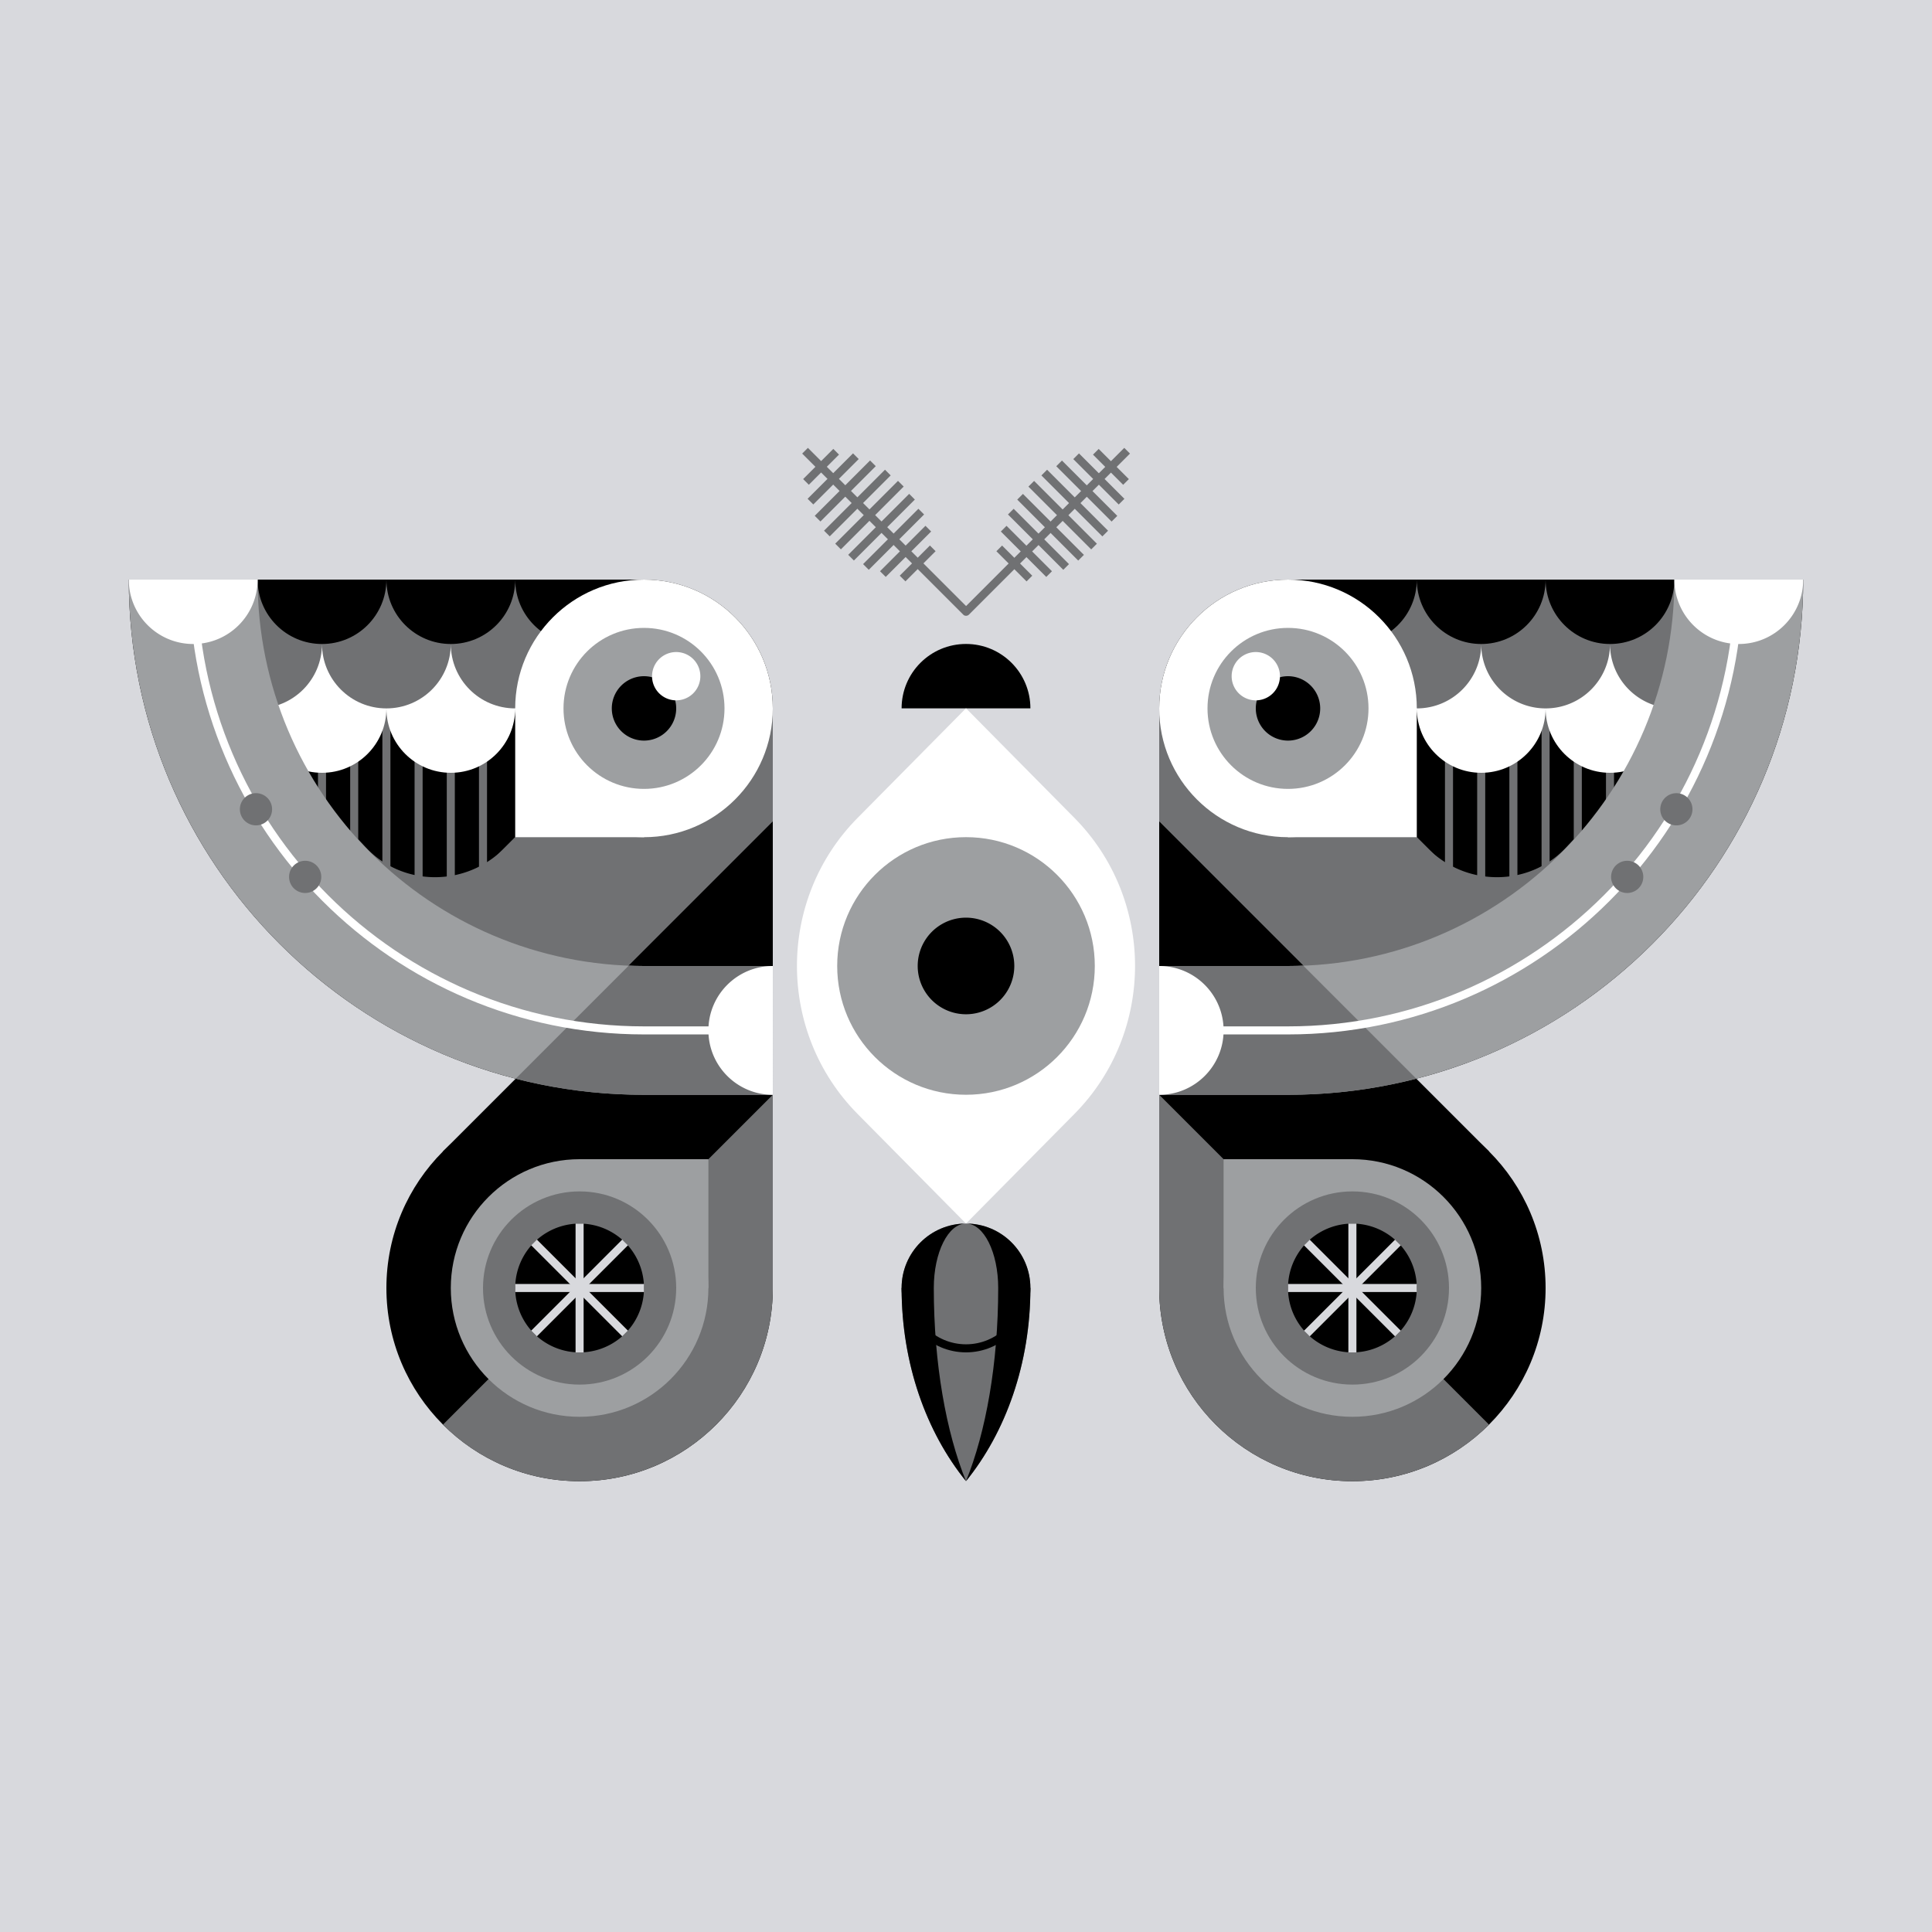 <svg xmlns="http://www.w3.org/2000/svg" width="240" height="240" fill="none"><rect width="100%" height="100%" fill="#333333" stroke="none"/><g clip-path="url(#a)"><path fill="#D8D9DD" d="M0 0h240v240H0z"/><g clip-path="url(#b)"><path fill="#D8D9DD" d="M232 8H8v224h224V8Z"/><path fill="#000" d="M80 72H16c0 35.35 28.65 64 64 64h16V88c0-8.84-7.16-16-16-16Z"/><path fill="#707173" d="M56.5 88h-1v24h1V88Zm-8 0h-1v24h1V88Zm-8 0h-1v24h1V88Zm20 0h-1v24h1V88Zm-8 0h-1v24h1V88Zm-8 0h-1v24h1V88Z"/><path fill="#fff" d="M32 80v8c0 4.42 3.58 8 8 8s8-3.58 8-8c0 4.42 3.58 8 8 8s8-3.58 8-8c0 4.42 3.58 8 8 8s8-3.58 8-8v-8H32Z"/><path fill="#707173" d="M24 72v8c0 4.42 3.58 8 8 8s8-3.58 8-8c0 4.42 3.58 8 8 8s8-3.58 8-8c0 4.42 3.58 8 8 8s8-3.58 8-8l8-8H24Zm40 32-20.53 20.53c4.38 3.05 9.15 5.57 14.23 7.47H96V88l-32 16Z"/><path fill="#000" d="M48 72c0 4.42-3.58 8-8 8s-8-3.58-8-8m32 0c0 4.42-3.58 8-8 8s-8-3.58-8-8m32 0c0 4.42-3.58 8-8 8s-8-3.58-8-8m8 112c13.255 0 24-10.745 24-24s-10.745-24-24-24-24 10.745-24 24 10.745 24 24 24Z"/><path fill="#000" d="M55.03 143.03 96 102.06V160l-40.97-16.97Z"/><path fill="#000" d="M80 136h16v-33.94L64.06 134c5.1 1.31 10.44 2 15.94 2Z"/><path fill="#707173" d="M96 160v-24l-40.97 40.97A23.927 23.927 0 0 0 72 184c13.25 0 24-10.75 24-24Zm-51.75-56H39.1v15.03h34.64V104h-9.73l-1.43 1.43c-4.69 4.69-12.37 4.75-16.99-.01-.45-.47-.89-.94-1.33-1.42h-.01Z"/><path fill="#9D9FA1" d="M72 176c8.837 0 16-7.163 16-16s-7.163-16-16-16-16 7.163-16 16 7.163 16 16 16Z"/><path fill="#fff" d="M80 104c8.837 0 16-7.163 16-16s-7.163-16-16-16-16 7.163-16 16 7.163 16 16 16Z"/><path fill="#9D9FA1" d="M80 120c-26.51 0-48-21.49-48-48H16c0 35.35 28.65 64 64 64h16v-16H80Z"/><path fill="#707173" d="M78.11 119.95 64.06 134c5.1 1.31 10.44 2 15.94 2h16v-16H80c-.64 0-1.26-.02-1.89-.05Z"/><path fill="#fff" d="M80 88H64v16h16V88Z"/><path fill="#fff" d="M96 128.5H80c-31.15 0-56.5-25.35-56.5-56.5h1c0 30.6 24.9 55.5 55.5 55.5h16v1Z"/><path fill="#9D9FA1" d="M80 98c5.523 0 10-4.477 10-10s-4.477-10-10-10-10 4.477-10 10 4.477 10 10 10Z"/><path fill="#000" d="M80 92a4 4 0 1 0 0-8 4 4 0 0 0 0 8Z"/><path fill="#fff" d="M84 87a3 3 0 1 0 0-6 3 3 0 0 0 0 6ZM32 72c0 4.42-3.58 8-8 8s-8-3.58-8-8m72 56c0 4.42 3.58 8 8 8v-16c-4.42 0-8 3.58-8 8Z"/><path fill="#707173" d="M37.91 110.93a2 2 0 1 0 0-4 2 2 0 0 0 0 4Zm-6.11-8.4a2 2 0 1 0 0-4 2 2 0 0 0 0 4Z"/><path fill="#9D9FA1" d="M88 144H72v16h16v-16Z"/><path fill="#707173" d="M72 172c6.627 0 12-5.373 12-12s-5.373-12-12-12-12 5.373-12 12 5.373 12 12 12Z"/><path fill="#000" d="M72 168a8 8 0 1 0 0-16 8 8 0 0 0 0 16Z"/><path fill="#D8D9DD" d="M72.5 152h-1v16h1v-16Z"/><path fill="#D8D9DD" d="M80 159.5H64v1h16v-1Z"/><path fill="#D8D9DD" d="m66.692 153.985-.707.707 11.313 11.314.707-.708-11.313-11.313Z"/><path fill="#D8D9DD" d="m77.298 153.985-11.313 11.314.707.707 11.314-11.314-.708-.707Z"/><path fill="#000" d="M160 72h64c0 35.35-28.65 64-64 64h-16V88c0-8.84 7.16-16 16-16Z"/><path fill="#707173" d="M184.5 88h-1v24h1V88Zm8 0h-1v24h1V88Zm8 0h-1v24h1V88Zm-20 0h-1v24h1V88Zm8 0h-1v24h1V88Zm8 0h-1v24h1V88Z"/><path fill="#fff" d="M208 80v8c0 4.42-3.58 8-8 8s-8-3.58-8-8c0 4.42-3.58 8-8 8s-8-3.58-8-8c0 4.42-3.58 8-8 8s-8-3.58-8-8v-8h48Z"/><path fill="#707173" d="M216 72v8c0 4.42-3.58 8-8 8s-8-3.58-8-8c0 4.42-3.58 8-8 8s-8-3.58-8-8c0 4.42-3.58 8-8 8s-8-3.58-8-8l-8-8h56Zm-40 32 20.53 20.53A64.332 64.332 0 0 1 182.3 132H144V88l32 16Z"/><path fill="#000" d="M192 72c0 4.42 3.58 8 8 8s8-3.58 8-8m-32 0c0 4.42 3.58 8 8 8s8-3.58 8-8m-32 0c0 4.42 3.58 8 8 8s8-3.58 8-8m-8 112c13.255 0 24-10.745 24-24s-10.745-24-24-24-24 10.745-24 24 10.745 24 24 24Z"/><path fill="#000" d="M184.97 143.03 144 102.06V160l40.97-16.97Z"/><path fill="#000" d="M160 136h-16v-33.94L175.94 134c-5.1 1.31-10.44 2-15.94 2Z"/><path fill="#707173" d="M144 160v-24l40.97 40.97A23.927 23.927 0 0 1 168 184c-13.25 0-24-10.75-24-24Zm51.75-56h5.15v15.03h-34.64V104h9.73l1.43 1.43c4.69 4.69 12.37 4.75 16.99-.01.45-.47.89-.94 1.33-1.42h.01Z"/><path fill="#9D9FA1" d="M168 176c8.837 0 16-7.163 16-16s-7.163-16-16-16-16 7.163-16 16 7.163 16 16 16Z"/><path fill="#fff" d="M160 104c8.837 0 16-7.163 16-16s-7.163-16-16-16-16 7.163-16 16 7.163 16 16 16Z"/><path fill="#9D9FA1" d="M160 120c26.51 0 48-21.49 48-48h16c0 35.35-28.65 64-64 64h-16v-16h16Z"/><path fill="#707173" d="M161.89 119.95 175.94 134c-5.1 1.31-10.44 2-15.94 2h-16v-16h16c.64 0 1.26-.02 1.89-.05Z"/><path fill="#fff" d="M160 104h16V88h-16v16Z"/><path fill="#fff" d="M160 128.5h-16v-1h16c30.6 0 55.5-24.9 55.5-55.5h1c0 31.15-25.35 56.5-56.5 56.5Z"/><path fill="#9D9FA1" d="M160 98c5.523 0 10-4.477 10-10s-4.477-10-10-10-10 4.477-10 10 4.477 10 10 10Z"/><path fill="#000" d="M160 92a4 4 0 1 0 0-8 4 4 0 0 0 0 8Z"/><path fill="#fff" d="M156 87a3 3 0 1 0 0-6 3 3 0 0 0 0 6Zm52-15c0 4.42 3.58 8 8 8s8-3.58 8-8m-72 56c0 4.42-3.58 8-8 8v-16c4.42 0 8 3.58 8 8Z"/><path fill="#707173" d="M202.09 110.93a2 2 0 1 0 .001-3.999 2 2 0 0 0-.001 3.999Zm6.11-8.4a2 2 0 1 0 .001-3.999 2 2 0 0 0-.001 3.999Z"/><path fill="#9D9FA1" d="M152 160h16v-16h-16v16Z"/><path fill="#707173" d="M168 172c6.627 0 12-5.373 12-12s-5.373-12-12-12-12 5.373-12 12 5.373 12 12 12Z"/><path fill="#000" d="M168 168a8 8 0 1 0 0-16 8 8 0 0 0 0 16Z"/><path fill="#D8D9DD" d="M168.5 152h-1v16h1v-16Z"/><path fill="#D8D9DD" d="M176 159.5h-16v1h16v-1Z"/><path fill="#D8D9DD" d="m173.301 153.993-11.314 11.313.707.708 11.314-11.314-.707-.707Z"/><path fill="#D8D9DD" d="m162.694 153.993-.707.707 11.314 11.313.707-.707-11.314-11.313Z"/></g><path fill="#000" d="M120 79.995c-4.42 0-8 3.58-8 8h16c0-4.42-3.58-8-8-8Z"/><path fill="#fff" d="m120 151.995 13.47-13.62c10.04-10.15 10.04-26.62 0-36.77L120 87.985l-13.47 13.62c-10.04 10.15-10.04 26.62 0 36.77l13.47 13.62Z"/><path fill="#9D9FA1" d="M120 135.995c8.837 0 16-7.163 16-16 0-8.836-7.163-16-16-16s-16 7.164-16 16c0 8.837 7.163 16 16 16Z"/><path fill="#000" d="M120 125.995a6 6 0 1 0 0-12 6 6 0 0 0 0 12Z"/><path fill="#707173" d="M120 151.995c-4.42 0-8 3.58-8 8 0 9.41 3.07 17.92 8 24 4.93-6.08 8-14.59 8-24 0-4.42-3.58-8-8-8Z"/><path fill="#000" d="M120 151.995c-4.42 0-8 3.58-8 8 0 9.41 3.07 17.92 8 24-2.47-6.08-4-14.59-4-24 0-4.42 1.79-8 4-8Zm0 0c2.21 0 4 3.58 4 8 0 9.41-1.53 17.92-4 24 4.93-6.08 8-14.59 8-24 0-4.42-3.58-8-8-8Z"/><path fill="#707173" d="m136.483 55.769-.707.707 3.747 3.748.707-.707-3.747-3.748Zm-2.448.554-.707.707 5.643 5.643.707-.707-5.643-5.643Zm-2.115.886-.707.707 6.873 6.873.707-.707-6.873-6.873Zm-1.847 1.145-.707.707 7.573 7.573.708-.707-7.574-7.573Zm-1.613 1.388-.707.707 7.8 7.8.707-.707-7.8-7.8Zm-1.387 1.614-.707.707 7.573 7.574.708-.707-7.574-7.574Zm-1.153 1.848-.707.707 6.873 6.873.707-.707-6.873-6.873Zm-.885 2.116-.707.708 5.643 5.642.707-.707-5.643-5.642Zm-.552 2.45-.707.707 3.747 3.748.707-.708-3.747-3.747Z"/><path fill="#707173" d="M120 76.495a.47.47 0 0 1-.35-.15l-20-20 .71-.71 19.65 19.65 19.65-19.65.71.71-20 20c-.1.1-.23.15-.35.15H120Z"/><path fill="#707173" d="m103.517 55.765-3.747 3.748.707.707 3.747-3.748-.707-.707Zm2.449.553-5.643 5.642.708.707 5.642-5.642-.707-.707Zm2.117.884-6.873 6.873.707.707 6.873-6.873-.707-.707Zm1.855 1.147-7.574 7.573.708.707 7.573-7.573-.707-.707Zm1.614 1.387-7.799 7.799.707.707 7.799-7.8-.707-.706Zm1.388 1.613-7.573 7.573.707.707 7.573-7.573-.707-.707Zm1.148 1.853-6.873 6.873.707.707 6.873-6.873-.707-.707Zm.876 2.115-5.643 5.643.708.707 5.642-5.642-.707-.708Zm.554 2.448-3.748 3.748.707.707 3.748-3.748-.707-.707Z"/><path fill="#000" d="M120 167.995c-4.41 0-8-3.59-8-8h1c0 3.86 3.14 7 7 7s7-3.14 7-7h1c0 4.41-3.59 8-8 8Z"/></g><defs><clipPath id="a"><path fill="#fff" d="M0 0h240v240H0z"/></clipPath><clipPath id="b"><path fill="#fff" d="M8 8h224v224H8z"/></clipPath></defs></svg>